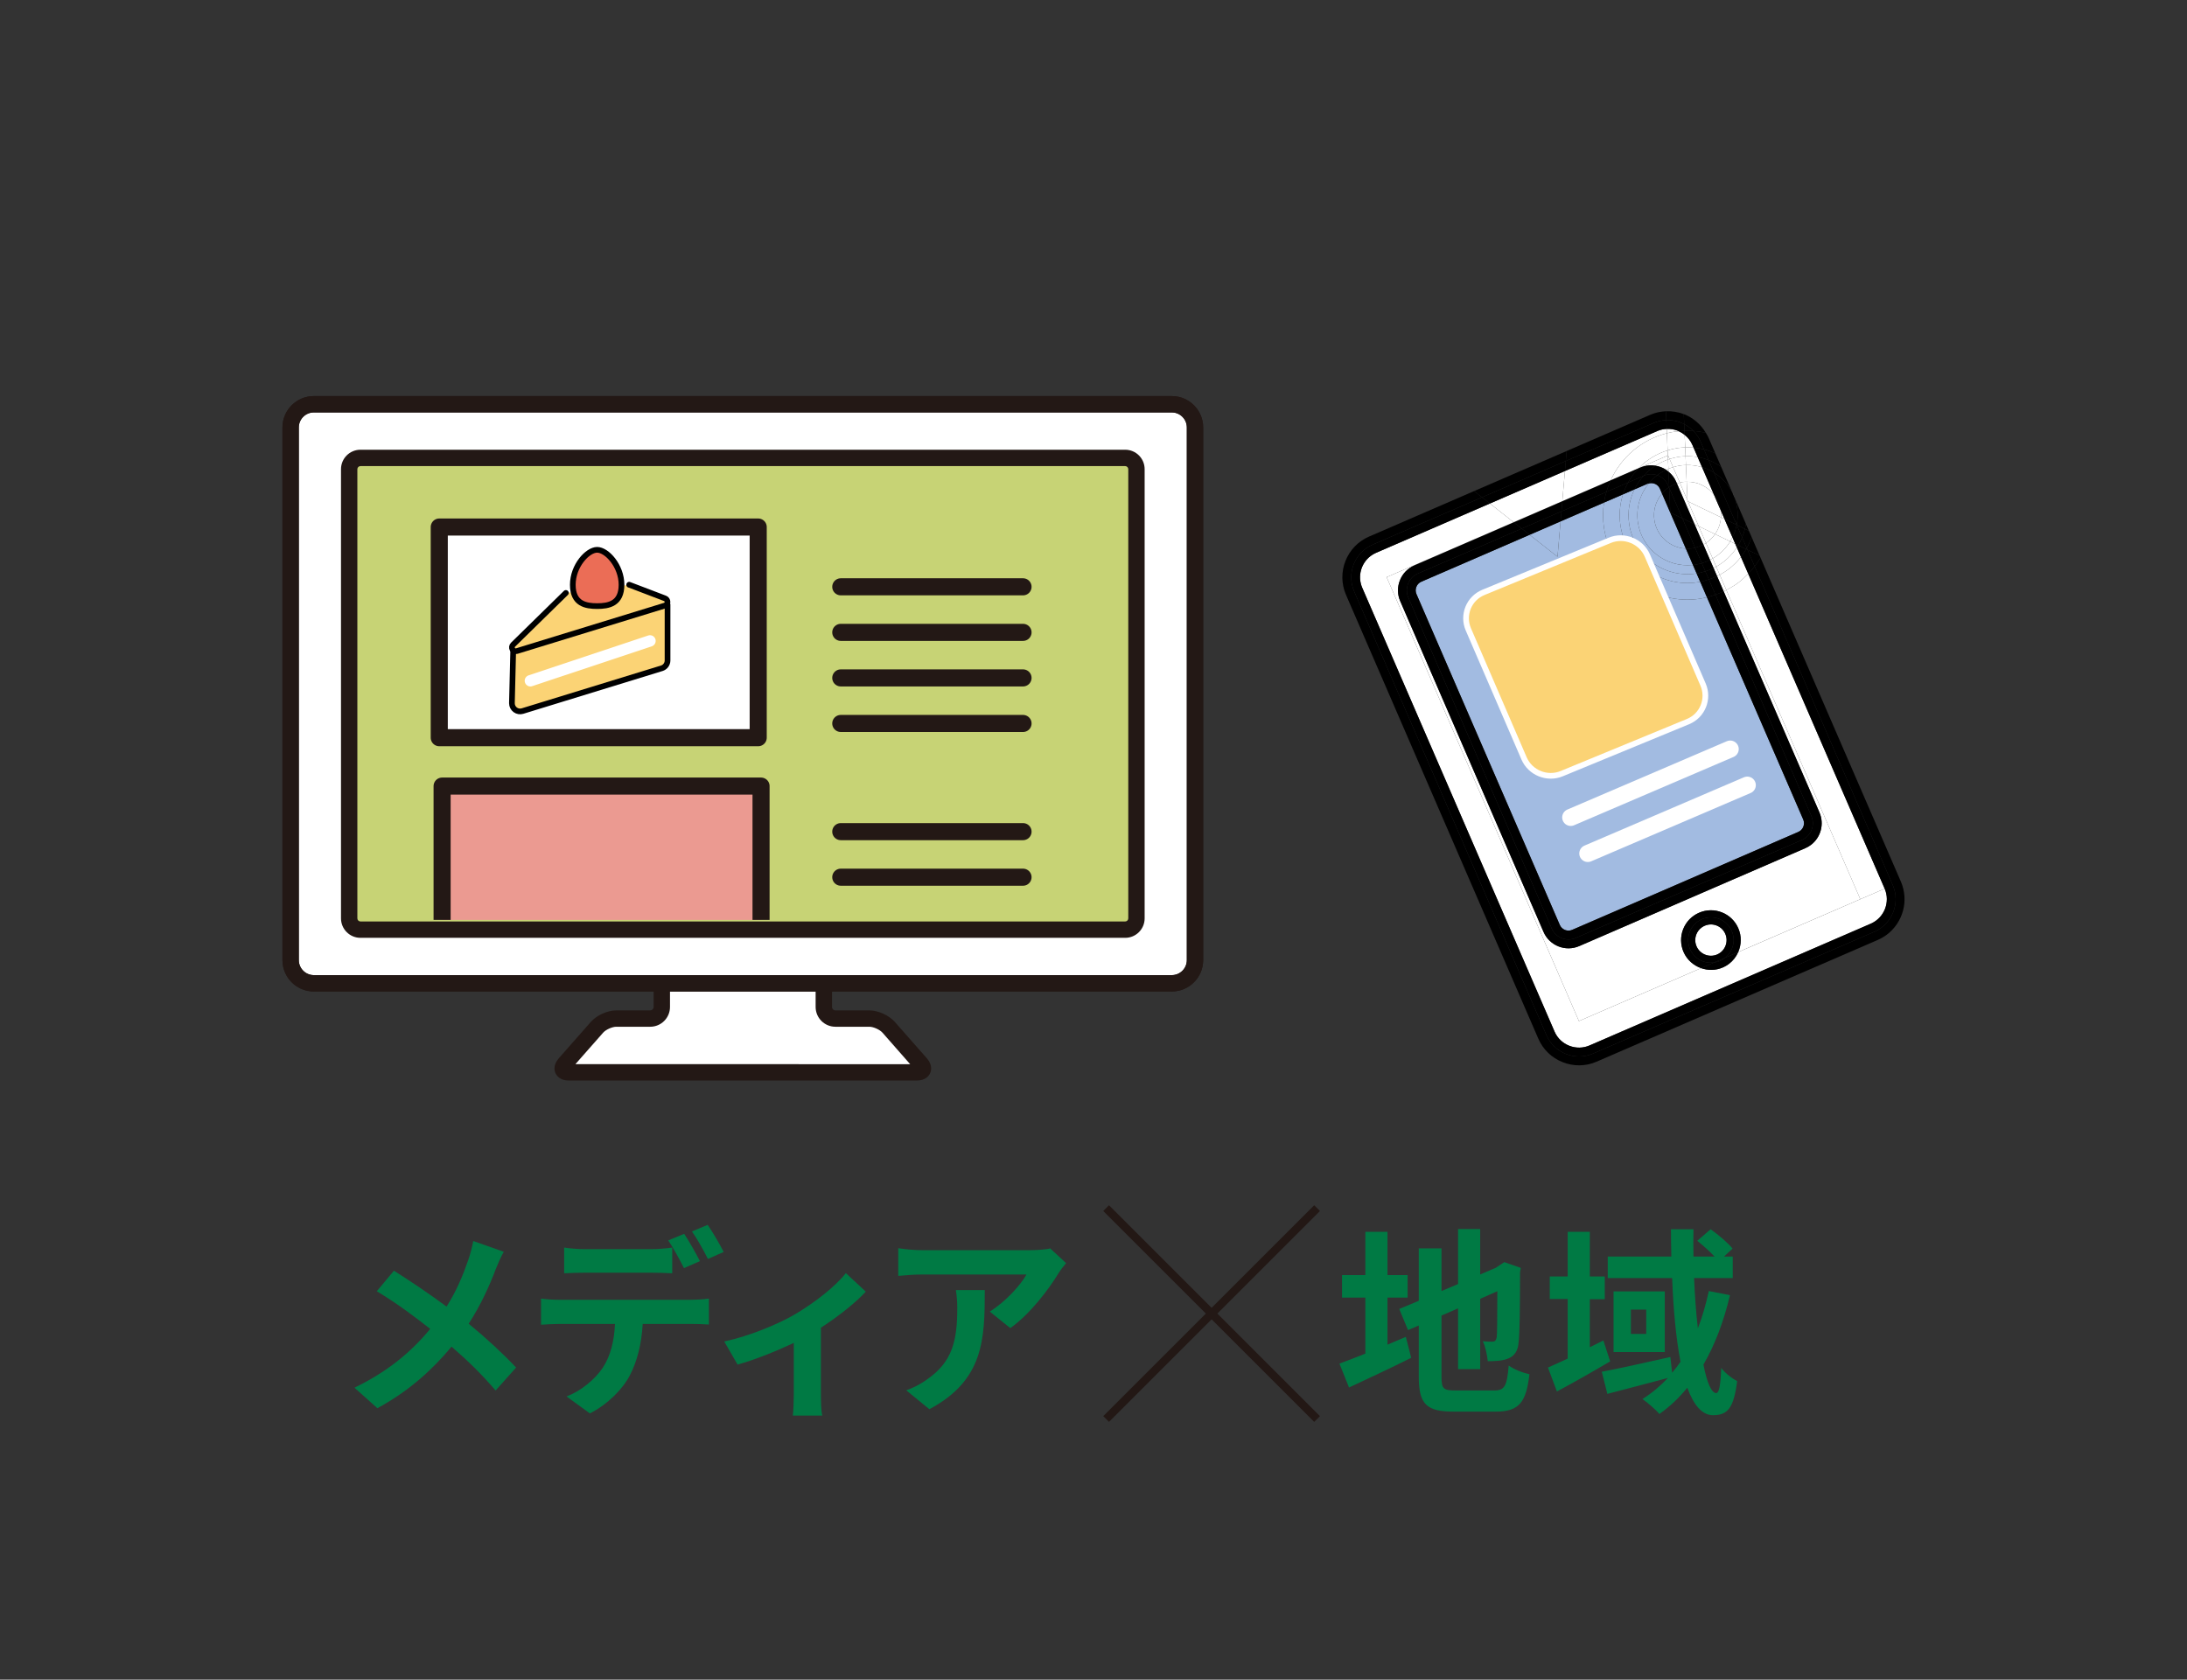 <?xml version="1.0" encoding="UTF-8"?><svg xmlns="http://www.w3.org/2000/svg" xmlns:xlink="http://www.w3.org/1999/xlink" viewBox="0 0 384 295"><rect x="0" y="0" width="384" height="295" fill="#333333" stroke="none"/><defs><style>.e,.f,.g,.h,.i,.j{fill:none;}.k,.f,.g,.l,.m,.i,.j{stroke-linecap:round;stroke-linejoin:round;}.k,.n{fill:#fbd375;}.k,.o{stroke:#000;}.f,.g,.j{stroke:#fff;}.p{fill:#007a44;}.q,.l{fill:#fff;}.r{fill:#b4b4b5;}.s{fill:#c7d375;}.t{fill:#231815;}.u{fill:#a2bbe1;}.g{stroke-width:2px;}.h{stroke-width:1.425px;}.h,.o{stroke-miterlimit:10;}.h,.l,.m,.i{stroke:#231815;}.o{fill:#eb6d56;}.v{clip-path:url(#d);}.l,.m,.i,.j{stroke-width:3px;}.m{fill:#eb9a91;}.w{opacity:0;}</style><clipPath id="d"><rect x="67.627" y="131.064" width="73" height="30.5" style="fill:none;"/></clipPath></defs><g id="a"/><g id="b"><g id="c"><g><rect x="326.447" y="157.004" width="4.66" height="0" transform="translate(-35.32 143.655) rotate(-23.427)" style="fill:#fff;"/><polygon points="332.341 155.46 330.915 156.078 330.915 156.078 332.341 155.46"/><g><g><g><path d="M243.62,236.166c1.085-.455,2.17-.91,3.221-1.365l.944,3.676c-3.71,1.855-7.7,3.71-10.921,5.215l-1.68-4.2c1.26-.455,2.8-1.05,4.55-1.75v-9.836h-4.095v-3.956h4.095v-7.596h3.886v7.596h3.535v3.956h-3.535v8.261Zm18.692,8.051c1.925,0,2.274-.805,2.59-4.375,.875,.629,2.485,1.295,3.641,1.505-.561,4.9-1.785,6.581-5.881,6.581h-7.456c-4.726,0-6.091-1.296-6.091-6.127v-8.995l-1.89,.806-1.54-3.711,3.43-1.436v-9.205h3.991v7.49l2.905-1.225v-9.662h3.885v7.981l2.766-1.19,.735-.49,.734-.49,2.905,1.016-.14,.7c0,6.65-.07,10.851-.245,12.286-.104,1.61-.735,2.45-1.785,2.905-1.015,.455-2.521,.49-3.641,.49-.104-1.05-.42-2.626-.875-3.501,.596,.07,1.365,.07,1.681,.07,.42,0,.63-.14,.77-.77,.07-.561,.105-3.115,.105-8.086l-3.011,1.33v12.355h-3.885v-10.676l-2.905,1.26v10.781c0,2.066,.314,2.381,2.45,2.381h6.756Z" style="fill:#007a44;"/><path d="M282.715,239.106c-3.08,1.819-6.476,3.745-9.346,5.285l-1.575-4.2c.98-.42,2.171-.98,3.466-1.575v-10.466h-3.15v-3.955h3.15v-7.842h3.885v7.842h2.626v3.99h-2.626v8.436l2.381-1.19,1.189,3.676Zm21.038-11.622c-1.086,4.586-2.626,8.682-4.656,12.182,.596,3.115,1.4,5.006,2.24,5.006,.49,0,.771-1.295,.875-4.41,.771,.979,1.926,1.855,2.801,2.311-.595,4.654-1.61,5.984-4.235,5.984-1.96,0-3.431-1.854-4.516-4.83-1.436,1.785-3.08,3.326-4.9,4.621-.561-.701-2.101-2.031-2.976-2.626,1.681-1.05,3.15-2.31,4.48-3.71-3.71,.98-7.631,2.029-10.641,2.801l-.98-3.887c3.045-.56,7.631-1.609,12.041-2.59l.315,2.766c.525-.631,1.015-1.26,1.47-1.926-.805-4.165-1.26-9.275-1.47-14.701h-11.307v-3.78h11.167c-.035-1.61-.07-3.186-.07-4.796h3.955c-.035,1.61-.035,3.186,0,4.796h3.711c-.875-.91-2.03-1.96-3.046-2.765l2.346-2.031c1.365,.98,3.045,2.381,3.851,3.396l-1.506,1.4h1.54v3.78h-6.79c.14,3.186,.35,6.16,.665,8.82,.805-2.029,1.399-4.199,1.925-6.545l3.711,.734Zm-11.446-.664v10.641h-8.996v-10.641h8.996Zm-3.256,3.186h-2.695v4.27h2.695v-4.27Z" style="fill:#007a44;"/></g><g><path d="M88.454,219.854c-.455,.771-1.12,2.311-1.436,3.116-1.05,2.8-2.625,6.3-4.726,9.521,3.08,2.521,5.986,5.216,8.331,7.701l-3.605,4.025c-2.45-2.87-4.936-5.285-7.735-7.701-3.081,3.711-7.106,7.596-13.021,10.816l-4.025-3.605c5.705-2.766,9.871-6.16,13.301-10.326-2.485-1.96-5.811-4.48-9.381-6.615l3.011-3.605c2.8,1.75,6.405,4.2,9.241,6.301,1.785-2.801,2.905-5.566,3.85-8.296,.315-.876,.665-2.311,.841-3.221l5.355,1.89Z" style="fill:#007a44;"/><path d="M121.284,228.29c.735,0,2.275-.069,3.186-.21v4.551c-.875-.07-2.205-.105-3.186-.105h-8.436c-.21,3.605-.98,6.546-2.24,8.996-1.226,2.415-3.921,5.146-7.036,6.721l-4.095-2.976c2.484-.944,4.935-2.94,6.335-5.005,1.436-2.17,2.03-4.796,2.171-7.736h-9.626c-1.016,0-2.381,.07-3.36,.141v-4.586c1.05,.141,2.274,.21,3.36,.21h22.927Zm-18.481-4.761c-1.19,0-2.695,.035-3.746,.105v-4.516c1.12,.175,2.556,.279,3.746,.279h11.446c1.189,0,2.59-.104,3.78-.279v4.516c-1.19-.07-2.556-.105-3.78-.105h-11.446Zm17.291-.805c-.734-1.436-1.819-3.5-2.765-4.865l2.8-1.155c.875,1.295,2.101,3.5,2.766,4.796l-2.801,1.225Zm4.201-1.61c-.735-1.47-1.855-3.501-2.801-4.831l2.766-1.154c.91,1.33,2.205,3.535,2.8,4.76l-2.765,1.226Z" style="fill:#007a44;"/><path d="M152.015,226.855c-1.646,1.82-4.69,4.27-7.876,6.335v11.656c0,1.226,.035,3.081,.245,3.78h-5.181c.104-.699,.175-2.555,.175-3.78v-8.995c-3.08,1.469-6.931,3.01-9.871,3.814l-2.345-4.061c4.515-.945,9.591-3.115,12.355-4.725,3.57-2.101,7.246-5.006,8.996-7.281l3.501,3.256Z" style="fill:#007a44;"/><path d="M187.191,221.85c-.385,.455-1.05,1.295-1.365,1.82-1.646,2.73-4.971,7.141-8.436,9.591l-3.605-2.905c2.8-1.715,5.53-4.796,6.44-6.511h-18.236c-1.471,0-2.626,.104-4.271,.245v-4.865c1.33,.209,2.8,.35,4.271,.35h18.866c.98,0,2.905-.105,3.536-.314l2.8,2.59Zm-14.281,4.725c0,8.682-.175,15.822-9.731,20.933l-4.061-3.325c1.12-.385,2.381-.98,3.676-1.926,4.445-3.08,5.285-6.79,5.285-12.531,0-1.084-.069-2.029-.245-3.15h5.076Z" style="fill:#007a44;"/></g><g><line x1="194.218" y1="249.227" x2="231.258" y2="212.187" style="fill:none; stroke:#231815; stroke-miterlimit:10; stroke-width:1.425px;"/><line x1="231.258" y1="249.227" x2="194.218" y2="212.187" style="fill:none; stroke:#231815; stroke-miterlimit:10; stroke-width:1.425px;"/></g></g><path d="M304.188,86.561l.393,.907c-.114-.312-.247-.614-.393-.907Z" style="fill:#fff;"/><polygon points="274.314 88.058 274.317 88.016 265.767 91.717 265.802 91.745 274.314 88.058" style="fill:#fff;"/><path d="M282.794,84.384c.007-.015,.012-.031,.019-.045l-8.496,3.678-.004,.041,8.48-3.674Z" style="fill:#fff;"/><path d="M319.468,142.701c.889,2.054,.213,4.397-1.496,5.691-.296,.224-.624,.417-.979,.572l-39.707,17.201c-2.409,1.041-5.218-.07-6.261-2.477l-25.171-58.111c-.504-1.163-.524-2.458-.056-3.643,.469-1.186,1.368-2.116,2.531-2.619l17.474-7.57-.035-.028-22.296,9.651,33.757,77.965,21.456-9.294c-1.331-.467-2.477-1.45-3.081-2.844-.556-1.284-.579-2.707-.064-4.008,.516-1.301,1.507-2.323,2.79-2.879s2.706-.579,4.008-.064c1.301,.515,2.323,1.505,2.88,2.789,.602,1.389,.547,2.897-.018,4.184l21.44-9.287-23.521-54.3c-.156,.081-.312,.16-.471,.236l16.822,38.834Z" style="fill:#fff;"/><path d="M302.646,103.866c.159-.076,.316-.155,.471-.236l-1.161-2.68c-.154,.083-.313,.159-.471,.236l1.161,2.68Z" style="fill:#fff;"/><path d="M287.679,82.268c.02-.021,.042-.041,.062-.062l-4.928,2.133c-.007,.015-.012,.03-.019,.045l4.885-2.116Z" style="fill:#fff;"/><polygon points="296.375 88.065 296.288 87.865 296.295 88.027 296.375 88.065" style="fill:#fff;"/><path d="M299.084,95.644c.157-.085,.31-.17,.457-.268l-1.277-2.949-.725-.35,1.545,3.566Z" style="fill:#fff;"/><path d="M297.54,92.078l.725,.35-1.89-4.363-.08-.039-.007-.161-1.344-3.104c-.174,.041-.343,.09-.51,.145l3.106,7.171Z" style="fill:#fff;"/><path d="M292.964,82.844l-.021-.503c-.133,.055-.259,.121-.389,.182,.145,.096,.276,.21,.41,.321Z" style="fill:#fff;"/><path d="M299.084,95.644l1.171,2.703c.158-.08,.312-.165,.464-.253l-1.177-2.717c-.147,.098-.301,.183-.457,.268Z" style="fill:#fff;"/><path d="M292.964,82.844c.556,.462,1.026,1.04,1.332,1.747l.137,.317c.167-.056,.336-.104,.51-.145l-1.174-2.711c-.282,.084-.558,.18-.826,.291l.021,.503Z" style="fill:#fff;"/><path d="M290.666,81.793c.682-.443,1.419-.812,2.207-1.087l-.03-.709-5.102,2.208c-.02,.021-.042,.041-.062,.062l.355-.154c.86-.372,1.769-.458,2.631-.321Z" style="fill:#fff;"/><path d="M301.485,101.187c.158-.077,.317-.152,.471-.236l-.617-1.425c-.154,.086-.305,.175-.464,.253l.61,1.408Z" style="fill:#fff;"/><path d="M293.15,80.62l-.276-.637-.031,.014,.03,.709c.091-.032,.185-.057,.277-.086Z" style="fill:#fff;"/><path d="M292.554,82.523c.13-.061,.256-.127,.389-.182l-.07-1.635c-.789,.276-1.526,.644-2.207,1.087,.675,.107,1.319,.354,1.888,.73Z" style="fill:#fff;"/><path d="M300.719,98.093c-.152,.088-.306,.174-.464,.253l.62,1.432c.159-.078,.31-.168,.464-.253l-.621-1.433Z" style="fill:#fff;"/><path d="M292.943,82.341c.268-.111,.544-.206,.826-.291l-.619-1.43c-.092,.029-.186,.054-.277,.086l.07,1.635Z" style="fill:#fff;"/><path d="M303.117,103.631l23.521,54.3,4.277-1.852-23.958-55.309c-.537,.557-1.103,1.086-1.723,1.555-.658,.498-1.375,.92-2.116,1.306Z" style="fill:#fff;"/><path d="M282.813,84.339c1.828-3.996,5.386-7.117,9.863-8.244l-.033-.764c-.559,.024-1.114,.139-1.64,.368l-16.229,7.03-.457,5.287,8.496-3.678Z" style="fill:#fff;"/><polygon points="274.317 88.016 274.774 82.729 261.6 88.436 265.767 91.717 274.317 88.016" style="fill:#fff;"/><path d="M326.639,157.93l-21.44,9.287c-.354,.806-.904,1.526-1.628,2.074-.327,.247-.686,.46-1.078,.629-1.257,.543-2.607,.539-3.808,.118l-21.456,9.294-33.757-77.965,22.296-9.651-4.167-3.281-19.981,8.655c-.349,.152-.671,.34-.962,.56-1.679,1.271-2.342,3.572-1.469,5.587l33.765,77.947c.494,1.141,1.408,2.022,2.573,2.483,1.166,.461,2.435,.444,3.574-.05l49.385-21.392c2.356-1.026,3.454-3.784,2.431-6.147l-0-0-4.276,1.853-0-.001Z" style="fill:#fff;"/><path d="M294.103,75.806c.22-.033,.437-.042,.656-.065-.063-.028-.117-.068-.181-.093-.627-.248-1.283-.346-1.934-.318l.033,.764c.466-.117,.942-.216,1.427-.289Z" style="fill:#fff;"/><path d="M301.957,100.951l1.161,2.68c.742-.385,1.458-.808,2.116-1.306,.62-.469,1.187-.998,1.723-1.555l-1.278-2.95c-.636,.813-1.375,1.546-2.204,2.174-.475,.36-.988,.671-1.518,.958Z" style="fill:#fff;"/><path d="M297.364,78.623l-.213-.492c-.302-.697-.775-1.281-1.352-1.747l.094,2.193c.497-.018,.987,.004,1.472,.047Z" style="fill:#fff;"/><path d="M292.805,79.102l-.128-3.007c-4.477,1.127-8.035,4.247-9.863,8.244l4.928-2.133c1.4-1.455,3.133-2.515,5.063-3.104Z" style="fill:#fff;"/><path d="M292.676,76.095l.128,3.007c.564-.172,1.138-.317,1.732-.406,.455-.068,.906-.103,1.355-.119l-.094-2.193c-.315-.255-.66-.473-1.039-.642-.219,.023-.436,.032-.656,.065-.485,.073-.96,.172-1.427,.289Z" style="fill:#fff;"/><path d="M299.542,95.376c.63-.418,1.168-.948,1.593-1.564l-2.87-1.385,1.277,2.949Z" style="fill:#fff;"/><path d="M296.375,88.065l5.798,2.797c.027-.407,.016-.822-.046-1.242l-1.169-2.699c-1.123-1.462-2.887-2.349-4.808-2.299l.138,3.243,.087,.2Z" style="fill:#fff;"/><path d="M296.375,88.065l1.89,4.363,2.87,1.385c.593-.86,.968-1.871,1.038-2.95l-5.798-2.797Z" style="fill:#fff;"/><path d="M294.944,84.762l1.344,3.104-.138-3.243c-.239,.006-.477-.002-.72,.035-.166,.025-.326,.066-.487,.105Z" style="fill:#fff;"/><path d="M302.173,90.862l.622,.3-.668-1.542c.062,.42,.073,.835,.046,1.242Z" style="fill:#fff;"/><path d="M299.542,95.376l1.177,2.717c1.266-.737,2.32-1.771,3.077-2.998l-2.66-1.283c-.425,.616-.963,1.145-1.593,1.564Z" style="fill:#fff;"/><path d="M296.024,81.68l.126,2.942c1.922-.05,3.686,.836,4.808,2.299l-2.106-4.862c-.9-.274-1.851-.411-2.828-.379Z" style="fill:#fff;"/><path d="M302.795,91.162l-.622-.3c-.071,1.08-.445,2.09-1.038,2.95l2.66,1.283c.143-.231,.274-.469,.395-.713l-1.395-3.22Z" style="fill:#fff;"/><path d="M293.769,82.05l1.174,2.711c.161-.038,.32-.08,.487-.105,.243-.036,.48-.028,.72-.035l-.126-2.942c-.34,.011-.683,.036-1.028,.088-.422,.064-.83,.163-1.227,.282Z" style="fill:#fff;"/><path d="M287.741,82.205l5.102-2.208-.038-.896c-1.931,.589-3.663,1.649-5.063,3.104Z" style="fill:#fff;"/><path d="M301.339,99.526l.617,1.425c.53-.287,1.043-.599,1.518-.958,.829-.627,1.568-1.361,2.204-2.174l-.72-1.663c-.91,1.386-2.145,2.547-3.619,3.369Z" style="fill:#fff;"/><path d="M295.958,80.128c.722-.025,1.431,.028,2.122,.148l-.716-1.653c-.485-.043-.975-.064-1.472-.047l.066,1.551Z" style="fill:#fff;"/><path d="M292.874,79.984l.276,.637c.522-.166,1.058-.305,1.617-.389,.4-.06,.797-.09,1.191-.104l-.066-1.551c-.449,.016-.901,.051-1.355,.119-.593,.089-1.168,.234-1.732,.406l.038,.896,.031-.014Z" style="fill:#fff;"/><path d="M295.958,80.128l.066,1.552c.977-.031,1.928,.105,2.828,.379l-.773-1.784c-.691-.12-1.4-.173-2.122-.148Z" style="fill:#fff;"/><path d="M300.719,98.093l.621,1.433c1.475-.822,2.71-1.984,3.619-3.369l-.274-.631-.89-.429c-.757,1.227-1.811,2.261-3.077,2.998Z" style="fill:#fff;"/><path d="M293.15,80.62l.619,1.43c.398-.119,.805-.219,1.227-.282,.345-.052,.687-.077,1.028-.088l-.066-1.552c-.395,.014-.791,.044-1.191,.104-.559,.084-1.095,.222-1.617,.389Z" style="fill:#fff;"/><path d="M304.685,95.525l-.495-1.142c-.121,.244-.252,.482-.395,.713l.89,.429Z" style="fill:#fff;"/><path d="M332.341,155.46c1.362,3.143-.096,6.829-3.239,8.191l-49.384,21.392c-3.143,1.362-6.829-.096-8.191-3.239l-33.765-77.948c-1.361-3.143,.096-6.829,3.239-8.191l19.211-8.322-1.387-1.092-18.442,7.989c-3.938,1.703-5.752,6.297-4.047,10.234l33.765,77.947c.823,1.9,2.344,3.369,4.282,4.136,1.937,.766,4.051,.735,5.951-.089l49.385-21.392c.582-.252,1.117-.567,1.601-.934,2.795-2.115,3.899-5.945,2.445-9.301l-24.648-56.9c-.31,.531-.658,1.039-1.031,1.528l24.254,55.99Z"/><polygon points="274.927 80.969 275.079 79.211 258.825 86.251 260.212 87.343 274.927 80.969"/><path d="M290.385,74.273c.714-.309,1.456-.455,2.193-.487l-.066-1.554c-.934,.041-1.862,.234-2.743,.616l-14.69,6.363-.152,1.759,15.458-6.696Z"/><path d="M295.719,72.759c-.025-.01-.052-.012-.077-.022l.075,1.757c.596,.309,1.142,.703,1.616,1.193,.739,.051,1.464,.164,2.176,.322-.873-1.461-2.172-2.61-3.79-3.25Z"/><path d="M295.718,74.494l-.075-1.757c-1.016-.39-2.077-.551-3.131-.504l.066,1.554c1.101-.047,2.176,.208,3.14,.707Z"/><path d="M306.825,96.558l1.262,2.913c.373-.489,.721-.996,1.031-1.528l-.153-.353-2.14-1.032Z"/><path d="M297.334,75.686c.504,.521,.938,1.124,1.242,1.826l.61,1.409c.69,.173,1.356,.413,1.997,.702l-1.182-2.729c-.136-.314-.319-.597-.492-.886-.711-.159-1.436-.271-2.176-.322Z"/><path d="M306.825,96.558l2.14,1.032-1.414-3.264c-.231,.672-.509,1.324-.853,1.94l.126,.292Z"/><path d="M304.934,92.19c.193-.969,.235-1.984,.081-3.016-.089-.593-.236-1.164-.434-1.707l-.393-.907c-.734-1.474-1.863-2.693-3.23-3.547l3.975,9.177Z"/><path d="M300.002,80.806c.78,.299,1.516,.693,2.198,1.166l-1.017-2.348c-.641-.29-1.307-.529-1.997-.702l.816,1.884Z"/><path d="M306.377,92.89l.699,.337-.525-1.211c-.044,.296-.106,.586-.175,.874Z"/><path d="M307.076,93.228l-.699-.337c-.124,.516-.29,1.016-.489,1.502l.811,1.873c.344-.616,.621-1.268,.853-1.94"/><path d="M304.188,86.561l-1.988-4.589c-.682-.473-1.418-.867-2.198-1.166l.957,2.208c1.367,.854,2.495,2.073,3.23,3.547Z"/><path d="M305.015,89.174c.154,1.032,.112,2.047-.081,3.016l.002,.005,1.441,.695c.069-.288,.13-.579,.175-.874l-1.97-4.549c.198,.543,.345,1.113,.434,1.707Z"/><path d="M305.888,94.392c.199-.486,.366-.986,.489-1.502l-1.441-.695,.952,2.197Z"/><path d="M330.915,156.078l1.426-.618-1.426,.618,0,0c1.023,2.363-.075,5.121-2.431,6.147l-49.385,21.392c-1.139,.494-2.408,.511-3.574,.05-1.164-.46-2.079-1.342-2.573-2.483l-33.765-77.947c-.873-2.015-.21-4.316,1.469-5.587,.291-.22,.613-.409,.962-.56l19.981-8.655-1.387-1.092-19.211,8.322c-3.143,1.361-4.601,5.047-3.239,8.191l33.765,77.948c1.362,3.143,5.047,4.601,8.191,3.239l49.384-21.392c3.143-1.362,4.601-5.047,3.239-8.191l-24.254-55.99c-.348,.457-.731,.885-1.13,1.299l23.958,55.309Z"/><polygon points="274.774 82.729 274.927 80.969 260.212 87.343 261.6 88.436 274.774 82.729"/><path d="M295.767,75.658c.527-.019,1.049-.008,1.566,.028-.474-.49-1.021-.884-1.616-1.193l.05,1.164Z"/><path d="M291.004,75.699c.526-.228,1.081-.343,1.64-.368l-.066-1.545c-.737,.032-1.479,.177-2.193,.487l-15.458,6.696-.152,1.76,16.229-7.03Z"/><path d="M294.578,75.649c.064,.025,.119,.065,.181,.093,.337-.035,.674-.071,1.008-.084l-.05-1.164c-.963-.499-2.039-.755-3.14-.707l.066,1.545c.651-.029,1.307,.07,1.934,.318Z"/><path d="M305.679,97.819l1.278,2.95c.399-.414,.782-.843,1.13-1.299l-1.262-2.913-.22-.106c-.277,.477-.587,.934-.927,1.368Z"/><path d="M295.767,75.658l.031,.726c.577,.467,1.05,1.05,1.352,1.747l.213,.492c.619,.056,1.229,.149,1.822,.298l-.61-1.409c-.304-.702-.738-1.305-1.242-1.826-.517-.036-1.039-.048-1.566-.028Z"/><path d="M295.767,75.658c-.334,.012-.671,.048-1.008,.084,.379,.169,.724,.388,1.039,.642l-.031-.726Z"/><path d="M306.606,96.452l.22,.106-.126-.292c-.034,.06-.058,.126-.093,.186Z"/><path d="M302.127,89.607c-.153-1.019-.581-1.921-1.168-2.686l1.169,2.699c-.001-.004,0-.008-.001-.012Z"/><path d="M300.958,86.921c.587,.765,1.015,1.667,1.168,2.686,.001,.004,0,.008,.001,.012l.668,1.542,2.138,1.031,.001-.003-3.975-9.177c-.653-.408-1.362-.727-2.106-.954l2.106,4.862Z"/><path d="M302.795,91.162l1.395,3.22c.342-.688,.59-1.423,.743-2.189l-2.138-1.031Z"/><path d="M304.959,96.156l.72,1.663c.34-.434,.65-.891,.927-1.368l-1.399-.675c-.078,.13-.166,.253-.249,.379Z"/><path d="M297.364,78.623l.716,1.653c.662,.115,1.305,.293,1.923,.53l-.816-1.884c-.593-.149-1.203-.242-1.822-.298Z"/><path d="M306.606,96.452c.035-.06,.059-.126,.093-.186l-.811-1.873c-.196,.478-.417,.943-.68,1.385l1.399,.675Z"/><path d="M298.079,80.276l.773,1.784c.745,.227,1.453,.546,2.106,.954l-.957-2.208c-.618-.237-1.261-.415-1.923-.53Z"/><polygon points="304.936 92.195 304.934 92.19 304.933 92.194 304.936 92.195"/><path d="M305.207,95.777l-.522-.252,.274,.631c.083-.127,.171-.249,.249-.379Z"/><path d="M304.933,92.194c-.153,.766-.401,1.501-.743,2.189l.495,1.142,.522,.252c.263-.441,.484-.907,.68-1.385l-.952-2.197-.003-.001Z"/><path d="M287.482,102.41c-3.187-2.356-5.265-5.812-5.852-9.731-.224-1.499-.213-2.979,.003-4.405l-7.622,3.302-.537,6.209-4.896-3.855-19.013,8.236c-.405,.173-.714,.498-.877,.911-.164,.413-.158,.861,.017,1.264l25.171,58.111c.363,.837,1.339,1.223,2.176,.861l39.706-17.2c.831-.365,1.221-1.338,.859-2.176l-16.912-39.041c-.398,.094-.791,.198-1.203,.259-3.92,.588-7.834-.387-11.021-2.744Z" style="fill:#a2bbe1;"/><polygon points="274.01 91.576 268.577 93.929 273.473 97.785 274.01 91.576" style="fill:#a2bbe1;"/><path d="M289.218,100.061c-2.559-1.891-4.229-4.667-4.7-7.815-.277-1.847-.11-3.689,.447-5.415l-3.333,1.444c-.215,1.426-.227,2.906-.003,4.405,.587,3.919,2.665,7.375,5.852,9.731s7.101,3.331,11.021,2.744c.411-.062,.805-.165,1.203-.259l-1.181-2.728c-.153,.029-.299,.075-.455,.098-3.148,.471-6.291-.311-8.85-2.204Z" style="fill:#a2bbe1;"/><path d="M290.479,91.352c.422,2.817,2.786,4.87,5.529,5.006l-4.19-9.673c-1.057,1.25-1.6,2.924-1.339,4.667Z" style="fill:#a2bbe1;"/><path d="M289.49,84.919c-1.515,1.858-2.282,4.315-1.9,6.866,.702,4.683,4.993,7.948,9.66,7.442l-1.243-2.869c-2.742-.137-5.107-2.189-5.529-5.006-.261-1.742,.282-3.416,1.339-4.667l-.372-.859c-.332-.764-1.173-1.123-1.955-.907Z" style="fill:#a2bbe1;"/><path d="M286.054,92.016c-.322-2.15,.043-4.242,.927-6.059l-2.017,.874c-.558,1.727-.724,3.569-.447,5.415,.471,3.148,2.141,5.924,4.7,7.815,2.56,1.893,5.703,2.675,8.85,2.204,.156-.023,.302-.069,.455-.098l-.628-1.45c-.019,.003-.038,.008-.057,.011-5.66,.848-10.936-3.052-11.784-8.712Z" style="fill:#a2bbe1;"/><path d="M287.591,91.786c-.382-2.552,.385-5.009,1.9-6.866-.074,.02-.15,.016-.222,.047l-2.287,.991c-.884,1.817-1.25,3.91-.927,6.059,.848,5.66,6.124,9.56,11.784,8.712,.019-.003,.037-.009,.057-.011l-.645-1.489c-4.666,.506-8.958-2.758-9.66-7.442Z" style="fill:#a2bbe1;"/><path d="M301.207,104.454l16.835,38.865c.701,1.619-.049,3.517-1.668,4.219l-39.706,17.2c-1.619,.701-3.517-.05-4.219-1.669l-25.172-58.11c-.701-1.619,.049-3.517,1.668-4.219l18.244-7.903-1.387-1.092-17.474,7.57c-1.163,.503-2.063,1.433-2.531,2.619-.468,1.186-.449,2.48,.056,3.643l25.171,58.111c1.043,2.407,3.852,3.518,6.261,2.477l39.707-17.201c.355-.154,.683-.347,.979-.572,1.71-1.294,2.385-3.637,1.496-5.691l-16.822-38.834c-.466,.221-.946,.414-1.439,.587Z"/><polygon points="274.162 89.817 274.314 88.058 265.802 91.745 267.189 92.837 274.162 89.817"/><path d="M282.055,86.398c.199-.691,.445-1.364,.739-2.014l-8.48,3.674-.152,1.76,7.893-3.419Z"/><path d="M285.869,84.746c.256-.463,.532-.918,.852-1.351,.296-.401,.621-.771,.959-1.127l-4.885,2.116c-.295,.65-.54,1.323-.739,2.014l3.814-1.652Z"/><path d="M301.207,104.454c.493-.173,.973-.366,1.439-.587l-1.161-2.68c-.463,.225-.942,.42-1.44,.585l1.162,2.682Z"/><path d="M295.399,91.046l2.227,5.142c.518-.12,1.007-.3,1.458-.544l-1.545-3.566-2.141-1.033Z"/><path d="M293.037,85.593l.049,.112-.006-.141-.043,.029Z"/><path d="M293.08,85.565l.006,.141,2.313,5.34,2.141,1.033-3.106-7.171c-.485,.163-.938,.384-1.353,.658Z"/><path d="M297.627,96.188l1.182,2.728c.504-.15,.989-.338,1.447-.568l-1.171-2.703c-.451,.244-.939,.423-1.458,.544Z"/><path d="M291,83.447l-.023,.02c.819,.286,1.524,.888,1.894,1.742l.167,.385,.043-.029-.116-2.721c-.134-.111-.266-.225-.41-.321-.551,.26-1.077,.562-1.554,.924Z"/><path d="M293.08,85.565c.415-.273,.868-.495,1.353-.658l-.137-.317c-.306-.707-.776-1.285-1.332-1.747l.116,2.721Z"/><path d="M285.869,84.746l2.711-1.174c.608-.68,1.312-1.275,2.086-1.778-.863-.137-1.772-.051-2.631,.321l-.355,.154c-.338,.356-.663,.727-.959,1.127-.32,.433-.596,.887-.852,1.351Z"/><path d="M299.429,100.348l.617,1.424c.497-.165,.977-.36,1.44-.585l-.61-1.408c-.461,.227-.947,.411-1.447,.569Z"/><path d="M290.977,83.467l.023-.02c.478-.362,1.003-.664,1.554-.924-.57-.376-1.213-.623-1.888-.73-.774,.503-1.478,1.098-2.086,1.778l.072-.031c.765-.332,1.59-.329,2.324-.073Z"/><path d="M299.429,100.348c.5-.158,.986-.342,1.447-.569l-.62-1.432c-.458,.231-.943,.419-1.447,.568l.621,1.433Z"/><path d="M281.632,88.274c.097-.639,.246-1.263,.423-1.876l-7.893,3.419-.152,1.759,7.622-3.302Z"/><polygon points="274.01 91.576 274.162 89.817 267.189 92.837 268.577 93.929 274.01 91.576"/><path d="M316.617,143.936c.362,.837-.028,1.811-.859,2.176l-39.706,17.2c-.837,.362-1.813-.024-2.176-.861l-25.171-58.111c-.174-.403-.18-.851-.017-1.264,.163-.412,.472-.738,.877-.911l19.013-8.236-1.387-1.092-18.244,7.903c-1.619,.701-2.37,2.6-1.668,4.219l25.172,58.11c.701,1.619,2.6,2.37,4.219,1.669l39.706-17.2c1.619-.701,2.37-2.6,1.668-4.219l-16.835-38.865c-.489,.172-.989,.319-1.502,.441l16.912,39.041Z"/><path d="M298.524,102.167l1.181,2.728c.514-.121,1.013-.269,1.502-.441l-1.162-2.682c-.493,.163-1,.296-1.522,.395Z"/><path d="M281.632,88.274l3.333-1.444c.232-.719,.534-1.415,.904-2.085l-3.814,1.652c-.177,.614-.326,1.237-.423,1.876Z"/><path d="M293.27,90.019l-.184-4.313-.049-.112c-.093,.062-.19,.118-.279,.186-.35,.265-.66,.574-.941,.907l4.19,9.673c.383,.019,.774,.003,1.168-.056,.157-.024,.299-.08,.451-.115l-2.227-5.142-2.129-1.027Z"/><polygon points="293.086 85.706 293.27 90.019 295.399 91.046 293.086 85.706"/><path d="M290.977,83.467c-.555,.423-1.049,.915-1.486,1.452,.782-.216,1.624,.143,1.955,.907l.372,.859c.281-.333,.591-.642,.941-.907,.089-.067,.186-.123,.279-.186l-.167-.385c-.37-.854-1.075-1.456-1.894-1.742Z"/><path d="M296.008,96.359l1.243,2.869c.119-.013,.238-.017,.358-.035,.413-.062,.81-.162,1.2-.277l-1.182-2.728c-.152,.035-.294,.092-.451,.115-.394,.059-.784,.075-1.168,.056Z"/><path d="M286.982,85.957c.421-.866,.958-1.669,1.598-2.385l-2.711,1.174c-.369,.669-.672,1.366-.904,2.085l2.017-.874Z"/><path d="M298.524,102.167c.522-.099,1.029-.232,1.522-.395l-.617-1.424c-.496,.156-1.004,.286-1.533,.369l.628,1.45Z"/><path d="M289.269,84.966c.072-.031,.148-.027,.222-.047,.438-.537,.931-1.029,1.486-1.452-.734-.256-1.559-.258-2.324,.073l-.072,.031c-.64,.716-1.177,1.52-1.598,2.385l2.287-.991Z"/><path d="M297.25,99.227l.645,1.489c.529-.083,1.038-.213,1.533-.369l-.621-1.433c-.39,.115-.787,.215-1.2,.277-.12,.018-.239,.022-.358,.035Z"/><path d="M302.935,164.021c-.293-.675-.83-1.195-1.513-1.465-.682-.269-1.43-.257-2.105,.035-.206,.089-.398,.2-.573,.333-.397,.3-.705,.704-.892,1.179-.27,.684-.259,1.431,.034,2.105,.603,1.391,2.227,2.034,3.62,1.431,1.388-.601,2.032-2.226,1.43-3.618Z" style="fill:#fff;"/><path d="M305.216,163.033c-.556-1.284-1.579-2.274-2.88-2.789-1.302-.514-2.725-.492-4.008,.064s-2.274,1.578-2.79,2.879c-.514,1.3-.492,2.724,.064,4.008,.604,1.393,1.75,2.377,3.081,2.844l2.273-.985c-1.733,.241-3.484-.668-4.213-2.352-.877-2.024,.053-4.376,2.078-5.253,2.024-.877,4.376,.053,5.253,2.078,.729,1.684,.195,3.583-1.166,4.682l2.289-.992c.565-1.288,.619-2.795,.018-4.184Z"/><path d="M301.998,168.78c-.34,.147-.69,.226-1.04,.275l-2.273,.985c1.2,.421,2.551,.425,3.808-.118,.392-.169,.752-.382,1.078-.629,.724-.548,1.275-1.268,1.628-2.074l-2.289,.992c-.275,.222-.571,.423-.912,.571Z"/><path d="M304.075,163.527c-.877-2.024-3.229-2.955-5.253-2.078-2.024,.877-2.955,3.229-2.078,5.253,.73,1.684,2.48,2.593,4.213,2.352l1.951-.845c1.361-1.1,1.896-2.998,1.166-4.682Zm-6.191,2.681c-.293-.675-.304-1.421-.034-2.105,.188-.475,.495-.879,.892-1.179,.175-.132,.367-.244,.573-.333,.675-.292,1.423-.304,2.105-.035,.683,.271,1.22,.791,1.513,1.465,.602,1.392-.042,3.017-1.43,3.618-1.393,.603-3.017-.04-3.62-1.431Z"/><path d="M302.909,168.209l-1.951,.845c.35-.049,.7-.127,1.04-.275,.34-.147,.637-.348,.912-.571Z"/><g><path d="M299.031,120.239c1.09,2.525-.099,5.448-2.641,6.496l-22.188,9.148c-2.542,1.048-5.514-.16-6.604-2.685l-9.78-22.657c-1.09-2.525,.099-5.448,2.641-6.496l22.188-9.148c2.542-1.048,5.514,.16,6.604,2.685l9.78,22.657Z" style="fill:#fbd375;"/><path d="M299.031,120.239c1.09,2.525-.099,5.448-2.641,6.496l-22.188,9.148c-2.542,1.048-5.514-.16-6.604-2.685l-9.78-22.657c-1.09-2.525,.099-5.448,2.641-6.496l22.188-9.148c2.542-1.048,5.514,.16,6.604,2.685l9.78,22.657Z" style="fill:none; stroke:#fff; stroke-linecap:round; stroke-linejoin:round;"/></g><line x1="275.793" y1="143.564" x2="303.793" y2="131.564" style="fill:none; stroke:#fff; stroke-linecap:round; stroke-linejoin:round; stroke-width:3px;"/><line x1="278.793" y1="149.898" x2="306.793" y2="137.898" style="fill:none; stroke:#fff; stroke-linecap:round; stroke-linejoin:round; stroke-width:3px;"/><g><g><path d="M146.683,178.895c-1.12,0-2.036-.916-2.036-2.036v-32.114c0-1.12-.916-2.036-2.036-2.036h-24.371c-1.12,0-2.036,.916-2.036,2.036v32.114c0,1.12-.916,2.036-2.036,2.036h-5.965c-1.12,0-2.641,.688-3.381,1.528l-5.627,6.393c-.74,.841-.429,1.528,.691,1.528h61.078c1.12,0,1.431-.688,.691-1.528l-5.627-6.393c-.74-.841-2.261-1.528-3.381-1.528h-5.965Z" style="fill:#fff;"/><path d="M160.965,189.782h-61.077c-1.594,0-2.176-.905-2.352-1.293s-.471-1.422,.582-2.62l5.627-6.394c1.012-1.149,2.929-2.016,4.459-2.016h5.965c.325,0,.599-.275,.599-.599v-32.114c0-1.915,1.558-3.472,3.473-3.472h24.371c1.915,0,3.473,1.557,3.473,3.472v32.114c0,.324,.274,.599,.599,.599h5.965c1.53,0,3.447,.867,4.459,2.016l5.627,6.392c1.054,1.199,.759,2.233,.583,2.622s-.757,1.293-2.352,1.293Zm-59.928-2.883l58.775,.01-4.861-5.535c-.471-.536-1.591-1.042-2.303-1.042h-5.965c-1.914,0-3.472-1.557-3.472-3.472v-32.114c0-.324-.275-.599-.6-.599h-24.371c-.325,0-.6,.275-.6,.599v32.114c0,1.915-1.558,3.472-3.472,3.472h-5.965c-.712,0-1.831,.506-2.303,1.042l-4.864,5.526Z" style="fill:#231815;"/></g><g><g><rect x="51.029" y="71.001" width="158.795" height="101.702" rx="4.072" ry="4.072" style="fill:#b4b4b5;"/><rect x="51.029" y="71.001" width="158.795" height="101.702" rx="4.072" ry="4.072" style="fill:#fff;"/></g><g><path d="M205.751,174.139H55.101c-3.037,0-5.508-2.472-5.508-5.509V75.073c0-3.037,2.471-5.509,5.508-5.509H205.751c3.037,0,5.508,2.472,5.508,5.509v93.557c0,3.037-2.471,5.509-5.508,5.509ZM55.101,72.437c-1.453,0-2.635,1.183-2.635,2.636v93.557c0,1.453,1.182,2.636,2.635,2.636H205.751c1.453,0,2.635-1.183,2.635-2.636V75.073c0-1.453-1.182-2.636-2.635-2.636H55.101Z" style="fill:#231815;"/><path d="M205.751,174.139H55.101c-3.037,0-5.508-2.472-5.508-5.509V75.073c0-3.037,2.471-5.509,5.508-5.509H205.751c3.037,0,5.508,2.472,5.508,5.509v93.557c0,3.037-2.471,5.509-5.508,5.509ZM55.101,72.437c-1.453,0-2.635,1.183-2.635,2.636v93.557c0,1.453,1.182,2.636,2.635,2.636H205.751c1.453,0,2.635-1.183,2.635-2.636V75.073c0-1.453-1.182-2.636-2.635-2.636H55.101Z" style="fill:#231815;"/></g></g><g><rect x="61.31" y="80.426" width="138.232" height="82.852" style="fill:#c7d375;"/><path d="M197.568,164.714H63.285c-1.88,0-3.411-1.53-3.411-3.412V82.401c0-1.881,1.53-3.412,3.411-3.412H197.568c1.88,0,3.411,1.53,3.411,3.412v78.901c0,1.881-1.53,3.412-3.411,3.412ZM63.285,81.863c-.292,0-.538,.247-.538,.539v78.901c0,.292,.246,.539,.538,.539H197.568c.292,0,.538-.247,.538-.539V82.401c0-.292-.246-.539-.538-.539H63.285Z" style="fill:#231815;"/></g></g><rect x="77.127" y="92.564" width="56" height="37" style="fill:#fff; stroke:#231815; stroke-linecap:round; stroke-linejoin:round; stroke-width:3px;"/><line x1="147.627" y1="103.064" x2="179.627" y2="103.064" style="fill:none; stroke:#231815; stroke-linecap:round; stroke-linejoin:round; stroke-width:3px;"/><line x1="147.627" y1="111.064" x2="179.627" y2="111.064" style="fill:none; stroke:#231815; stroke-linecap:round; stroke-linejoin:round; stroke-width:3px;"/><line x1="147.627" y1="119.064" x2="179.627" y2="119.064" style="fill:none; stroke:#231815; stroke-linecap:round; stroke-linejoin:round; stroke-width:3px;"/><line x1="147.627" y1="127.064" x2="179.627" y2="127.064" style="fill:none; stroke:#231815; stroke-linecap:round; stroke-linejoin:round; stroke-width:3px;"/><line x1="147.627" y1="146.064" x2="179.627" y2="146.064" style="fill:none; stroke:#231815; stroke-linecap:round; stroke-linejoin:round; stroke-width:3px;"/><line x1="147.627" y1="154.064" x2="179.627" y2="154.064" style="fill:none; stroke:#231815; stroke-linecap:round; stroke-linejoin:round; stroke-width:3px;"/><g style="clip-path:url(#d);"><rect x="77.627" y="138.064" width="56" height="37" style="fill:#eb9a91; stroke:#231815; stroke-linecap:round; stroke-linejoin:round; stroke-width:3px;"/></g><path d="M89.885,123.516c0,.455,.216,.883,.582,1.154,.367,.271,.839,.351,1.275,.218l24.454-7.517c.602-.185,1.013-.742,1.013-1.372v-9.819l-27.083,7.385-.242,9.951Z" style="fill:#fbd375; stroke:#000; stroke-linecap:round; stroke-linejoin:round;"/><path d="M99.356,104.14l-9.271,9.089c-.221,.216-.265,.555-.106,.821,.158,.265,.477,.388,.772,.298l25.979-7.986c.273-.084,.463-.332,.473-.617,.009-.286-.164-.546-.431-.648l-6.297-2.402,0,.017" style="fill:#fbd375; stroke:#000; stroke-linecap:round; stroke-linejoin:round;"/><path d="M104.85,106.452c2.004,0,4.276-.401,4.276-3.741,0-3.34-2.586-6.146-4.276-6.146-1.69,0-4.275,2.806-4.275,6.146,0,3.341,2.271,3.741,4.275,3.741Z" style="fill:#eb6d56; stroke:#000; stroke-miterlimit:10;"/><line x1="114.127" y1="112.564" x2="93.127" y2="119.564" style="fill:none; stroke:#fff; stroke-linecap:round; stroke-linejoin:round; stroke-width:2px;"/></g><rect width="384" height="295" style="opacity:0;"/></g></g></g></svg>